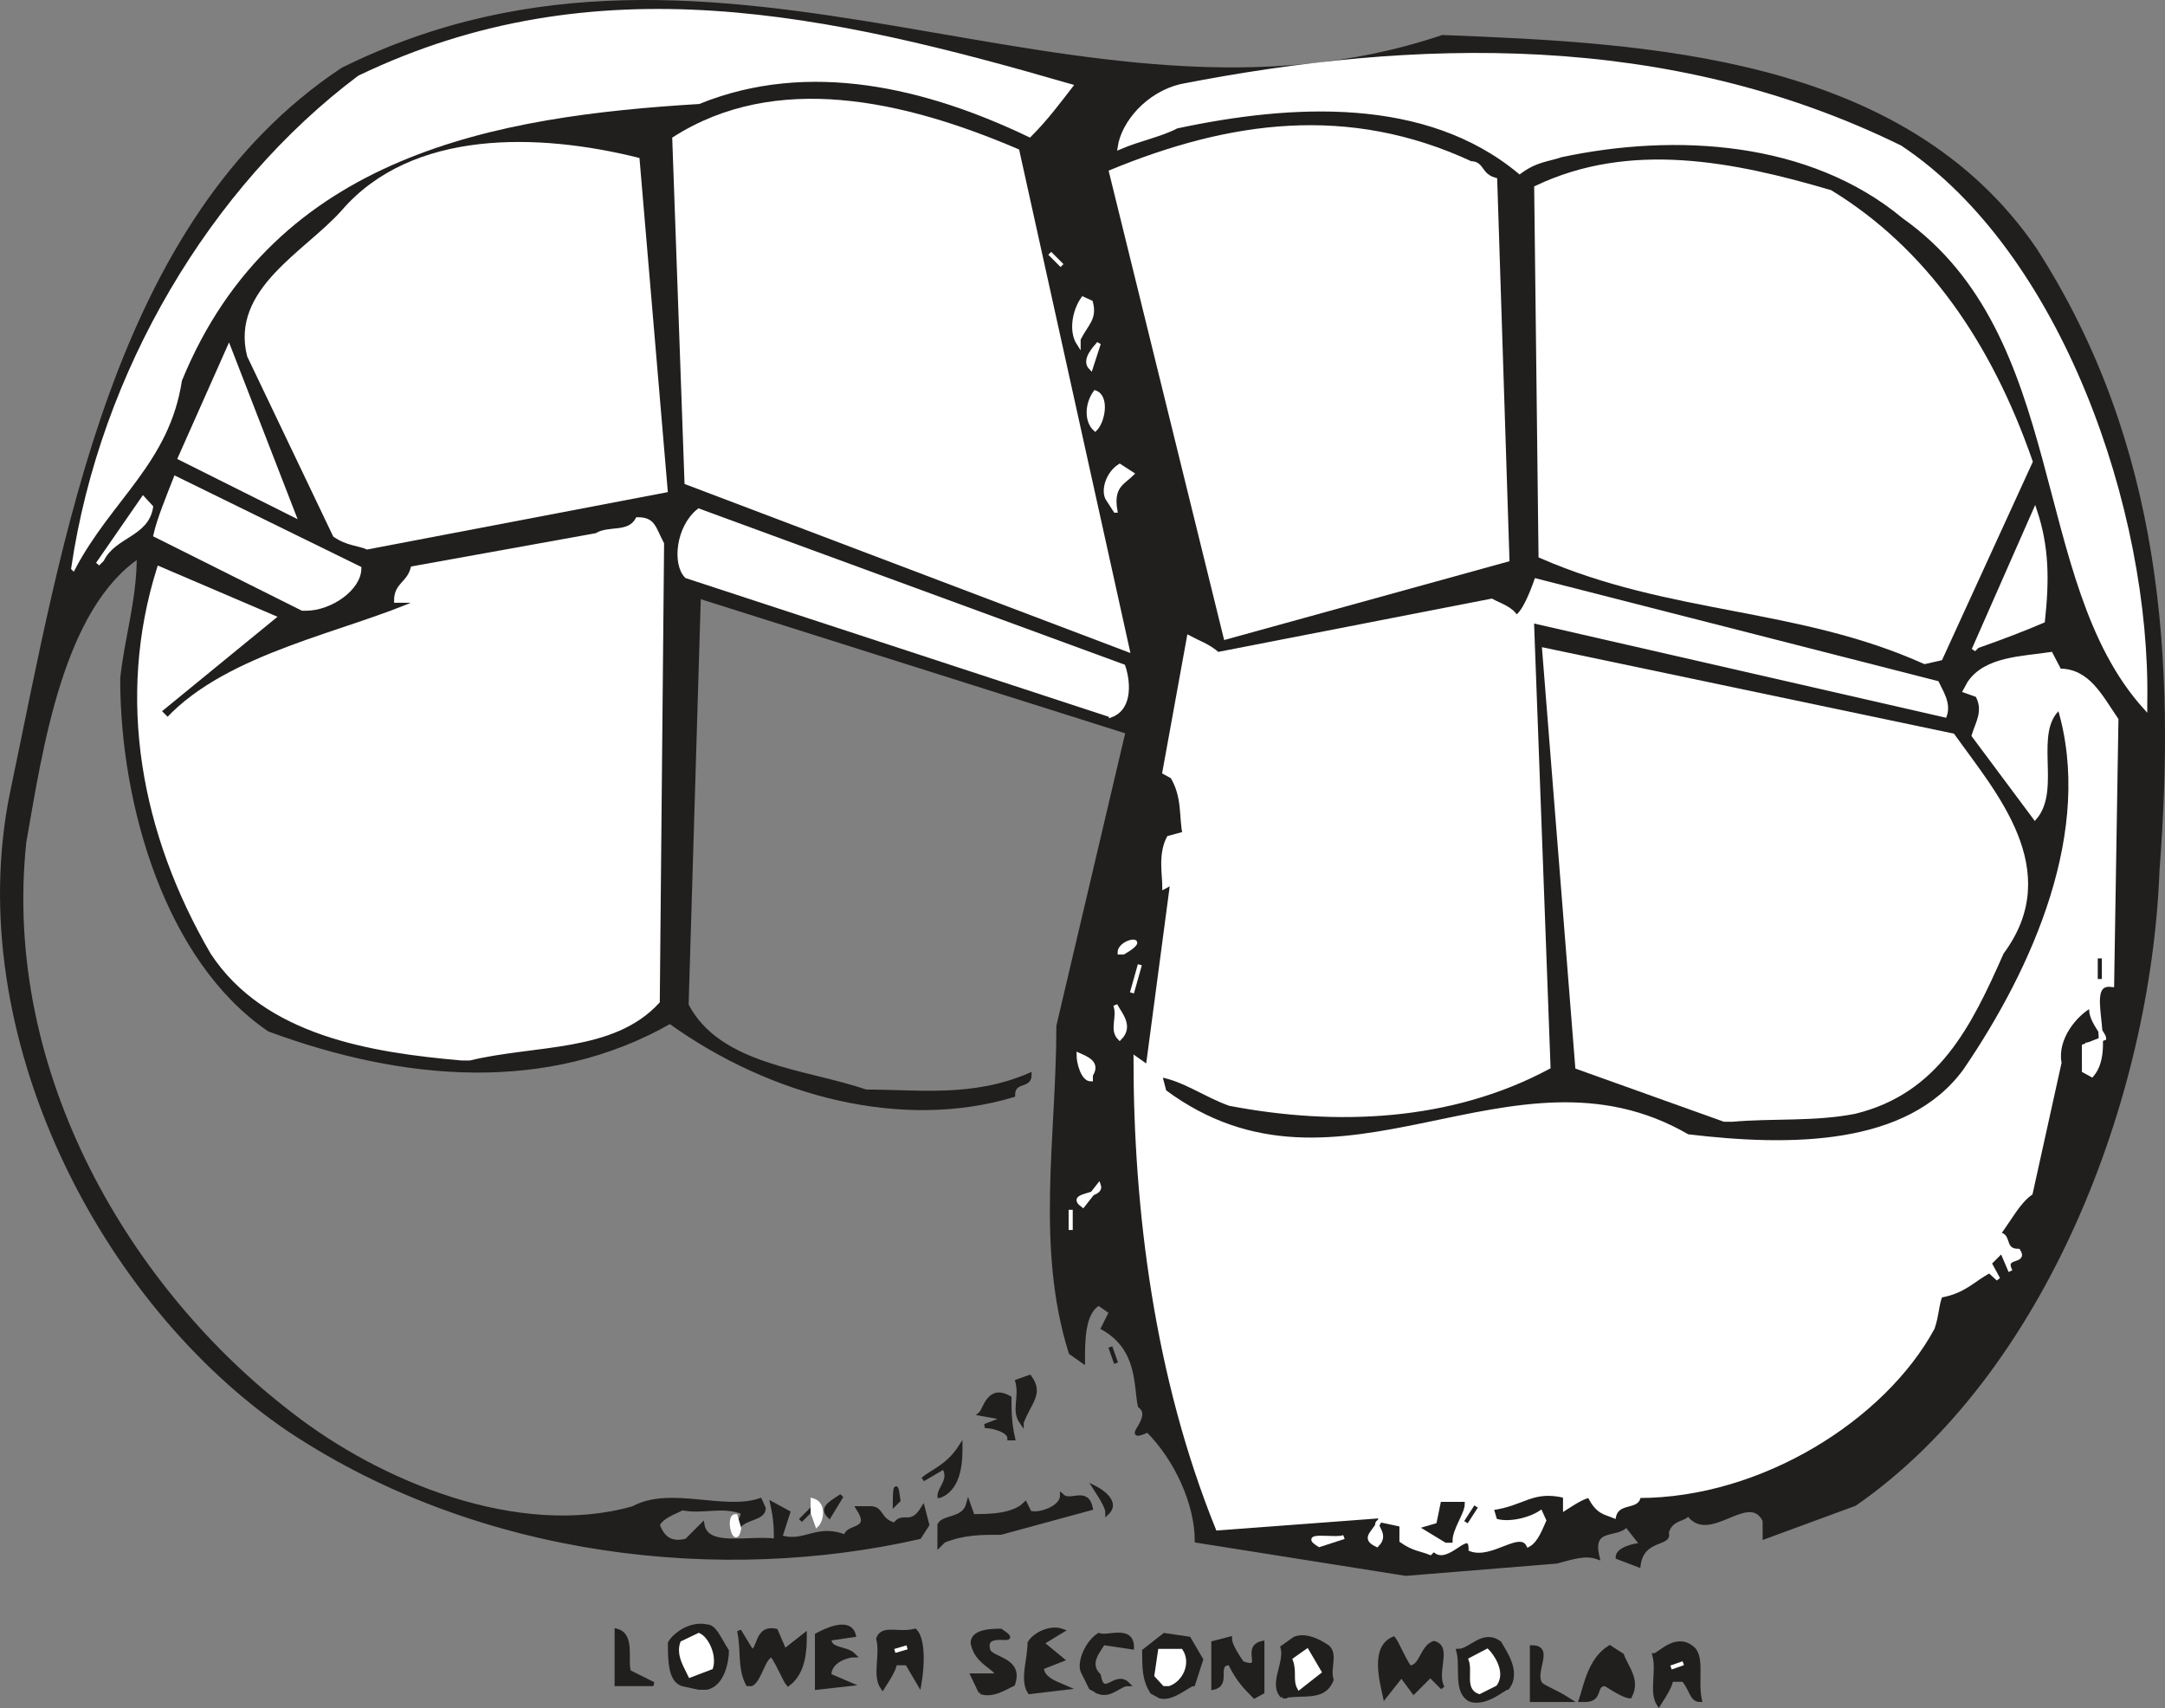 <svg width="400.543" height="315.959" viewBox="0 0 300.407 236.969" xmlns="http://www.w3.org/2000/svg"><rect x="0" y="0" width="300.407" height="236.969" fill="#808080" stroke="none"/><path style="fill:#211e1e;fill-opacity:1;fill-rule:evenodd;stroke:none" d="M238.7 793.8c-1.098-1.698 0-4.5-.598-6.8.597 0 2.898-2.8 5.097-1.102 1.7 1.102.602 4.5 1.2 7.301-1.2 0-1.2-1.699-2.297-2.8h-1.704c0 .601-.597 1.703-1.699 3.402" transform="translate(-8.537 -557.356)"/><path style="fill:none;stroke:#211e1e;stroke-width:5.7;stroke-linecap:square;stroke-linejoin:miter;stroke-miterlimit:4;stroke-opacity:1" d="M2386.992 481.992c-10.976 16.992 0 45-5.976 68.008 5.976 0 28.984 28.008 50.976 11.016 16.992-11.016 6.016-45 11.992-73.008-11.992 0-11.992 16.992-22.968 28.008h-17.032c0-6.016-5.976-17.032-16.992-34.024zm0 0" transform="matrix(.1 0 0 -.1 -8.537 284.644)"/><path style="fill:#211e1e;fill-opacity:1;fill-rule:evenodd;stroke:none" d="M212.602 793.2c-2.204-1.098-1.102-4.5-1.704-6.802 1.704 0 3.403-2.796 5.704-1.097.597 1.097 2.796 4 1.097 6.199-.5 0-2.8 2.3-5.097 1.7" transform="translate(-8.537 -557.356)"/><path style="fill:none;stroke:#211e1e;stroke-width:5.7;stroke-linecap:square;stroke-linejoin:miter;stroke-miterlimit:4;stroke-opacity:1" d="M2126.016 488.008c-22.032 10.976-11.016 45-17.032 68.008 17.032 0 34.024 27.968 57.032 10.976 5.976-10.976 27.968-40 10.976-61.992-5 0-28.008-23.008-50.976-16.992zm0 0" transform="matrix(.1 0 0 -.1 -8.537 284.644)"/><path style="fill:#211e1e;fill-opacity:1;fill-rule:evenodd;stroke:none" d="M221.102 793.2v-7.302c2.898 0 0 3.403 1.199 5.102.5.5 2.199 1.102 3.898 2.2" transform="translate(-8.537 -557.356)"/><path style="fill:none;stroke:#211e1e;stroke-width:5.7;stroke-linecap:square;stroke-linejoin:miter;stroke-miterlimit:4;stroke-opacity:1" d="M2211.016 488.008v73.008c28.984 0 0-34.024 11.992-51.016 5-5 21.992-11.016 38.984-21.992zm0 0" transform="matrix(.1 0 0 -.1 -8.537 284.644)"/><path style="fill:#211e1e;fill-opacity:1;fill-rule:evenodd;stroke:none" d="M227.898 793.2c.602-1.7 1.204-5.598 4-7.302l1.704 1.102c.597 1.7 2.296 3.398 1.097 5.7-.5 0-1.699-.598-3.398-1.7-1.7 0-.5 2.2-2.801 2.2" transform="translate(-8.537 -557.356)"/><path style="fill:none;stroke:#211e1e;stroke-width:5.7;stroke-linecap:square;stroke-linejoin:miter;stroke-miterlimit:4;stroke-opacity:1" d="M2278.984 488.008c6.016 16.992 12.032 55.976 40 73.008L2336.016 550c5.976-16.992 22.968-33.984 10.976-56.992-5 0-16.992 5.976-33.984 16.992-16.992 0-5-21.992-28.008-21.992zm0 0" transform="matrix(.1 0 0 -.1 -8.537 284.644)"/><path style="fill:#211e1e;fill-opacity:1;fill-rule:evenodd;stroke:none" d="m169.5 792.7-1.102-.598c-1.097-1.704-1.097-3.403-1.097-5.704l2.8-2.199 3.399.5 1.7 2.903-1.098 3.398c-.602 0-2.903 2.2-4.602 1.7" transform="translate(-8.537 -557.356)"/><path style="fill:none;stroke:#211e1e;stroke-width:5.7;stroke-linecap:square;stroke-linejoin:miter;stroke-miterlimit:4;stroke-opacity:1" d="m1695 493.008-11.016 5.976c-10.976 17.032-10.976 34.024-10.976 57.032l28.008 21.992 33.984-5 16.992-29.024L1741.016 510c-6.016 0-29.024-21.992-46.016-16.992Zm0 0" transform="matrix(.1 0 0 -.1 -8.537 284.644)"/><path style="fill:#211e1e;fill-opacity:1;fill-rule:evenodd;stroke:none" d="M182.602 792.7c-1.204-1.2-2.301-2.302-3.403-4.598-2.3 0 0 2.898-2.3 3.398v-6.2l2.3-.6c0 .6.5 1.698 1.7 3.402 3.402 1.199 0-2.204 2.8-2.801v6.8" transform="translate(-8.537 -557.356)"/><path style="fill:none;stroke:#211e1e;stroke-width:5.7;stroke-linecap:square;stroke-linejoin:miter;stroke-miterlimit:4;stroke-opacity:1" d="M1826.016 493.008c-12.032 11.992-23.008 23.008-34.024 45.976-23.008 0 0-28.984-23.008-33.984v61.992l23.008 6.016c0-6.016 5-16.992 16.992-34.024 34.024-11.992 0 22.032 28.008 28.008v-68.008zm0 0" transform="matrix(.1 0 0 -.1 -8.537 284.644)"/><path style="fill:#211e1e;fill-opacity:1;fill-rule:evenodd;stroke:none" d="M186.5 792.7c-1.7-1.7.602-4.598 0-6.802l1.7-1.199c1.198-.5 2.902 0 4.6 1.2 1.098 1.101 0 2.8.5 4.5-1.1 2.8-3.902 1.703-6.8 2.3" transform="translate(-8.537 -557.356)"/><path style="fill:none;stroke:#211e1e;stroke-width:5.7;stroke-linecap:square;stroke-linejoin:miter;stroke-miterlimit:4;stroke-opacity:1" d="M1865 493.008c-16.992 16.992 6.016 45.976 0 68.008l16.992 11.992c11.992 5 29.024 0 46.016-11.992 10.976-11.016 0-28.008 5-45-11.016-28.008-39.024-17.032-68.008-23.008zm0 0" transform="matrix(.1 0 0 -.1 -8.537 284.644)"/><path style="fill:#211e1e;fill-opacity:1;fill-rule:evenodd;stroke:none" d="M200.7 792.7c-.5-2.302-1.7-6.802 1.198-8 .5.6 1.102 2.3 2.204 4 1.699 0 1.699-2.802 3.398-3.4 2.3.598 0 4 1.2 6.2l-1.7-1.7-2.3 2.302-1.7-2.301" transform="translate(-8.537 -557.356)"/><path style="fill:none;stroke:#211e1e;stroke-width:5.7;stroke-linecap:square;stroke-linejoin:miter;stroke-miterlimit:4;stroke-opacity:1" d="M2006.992 493.008c-5 23.008-16.992 68.008 11.992 80 5-6.016 11.016-23.008 22.032-40 16.992 0 16.992 28.008 33.984 33.984 23.008-5.976 0-40 11.992-61.992L2070 521.992l-23.008-23.008L2030 521.992Zm0 0" transform="matrix(.1 0 0 -.1 -8.537 284.644)"/><path style="fill:#211e1e;fill-opacity:1;fill-rule:evenodd;stroke:none" d="M144.602 792.102 143.5 789.8h3.398c0-1.102-2.898-1.7-3.398-4.5 0-1.7 2.8-1.7 3.898-1.7 3.403 2.297-2.796-.601-1.699 2.797.602 1.204 4.602 1.204 3.403 4.602-1.102.5-2.801 1.7-4.5 1.102" transform="translate(-8.537 -557.356)"/><path style="fill:none;stroke:#211e1e;stroke-width:5.7;stroke-linecap:square;stroke-linejoin:miter;stroke-miterlimit:4;stroke-opacity:1" d="M1446.016 498.984 1435 521.992h33.984c0 11.016-28.984 16.992-33.984 45 0 16.992 28.008 16.992 38.984 16.992 34.024-22.968-27.968 6.016-16.992-27.968 6.016-12.032 46.016-12.032 34.024-46.016-11.016-5-28.008-16.992-45-11.016zm0 0" transform="matrix(.1 0 0 -.1 -8.537 284.644)"/><path style="fill:#211e1e;fill-opacity:1;fill-rule:evenodd;stroke:none" d="M151.398 792.102c-1.097-1.704 0-4.5 0-6.801.602-1.102 2.801-2.301 4.5-1.7l-2.796 1.7 2.796 2.3-2.796 1.098c0 1.7 2.296 2.301 3.398 2.801" transform="translate(-8.537 -557.356)"/><path style="fill:none;stroke:#211e1e;stroke-width:5.7;stroke-linecap:square;stroke-linejoin:miter;stroke-miterlimit:4;stroke-opacity:1" d="M1513.984 498.984c-10.976 17.032 0 45 0 68.008 6.016 11.016 28.008 23.008 45 16.992l-27.968-16.992 27.968-23.008-27.968-10.976c0-16.992 22.968-23.008 33.984-28.008Zm0 0" transform="matrix(.1 0 0 -.1 -8.537 284.644)"/><path style="fill:#211e1e;fill-opacity:1;fill-rule:evenodd;stroke:none" d="m161 792.102-1.102-.602-1.097-2.2c-.602-1.198.5-4 2.199-5.1 1.2.5 4.602-1.2 4.602 1.698l-4-.597c-.602 1.097-2.301 2.8-.602 4.5.602 3.398 2.3-.5 4 1.199-1.102 0-2.3 1.7-4 1.102" transform="translate(-8.537 -557.356)"/><path style="fill:none;stroke:#211e1e;stroke-width:5.7;stroke-linecap:square;stroke-linejoin:miter;stroke-miterlimit:4;stroke-opacity:1" d="M1610 498.984 1598.984 505l-10.976 21.992c-6.016 11.992 5 40 21.992 51.016 11.992-5 46.016 11.992 46.016-16.992l-40 5.976c-6.016-10.976-23.008-28.008-6.016-45 6.016-33.984 23.008 5 40-11.992-11.016 0-23.008-16.992-40-11.016zm0 0" transform="matrix(.1 0 0 -.1 -8.537 284.644)"/><path style="fill:#fff;fill-opacity:1;fill-rule:evenodd;stroke:none" d="M213.8 792.102c-1.698-.602-.6-2.801-1.198-4.5l2.296-1.204C215.5 787 217.2 789.301 216 791" transform="translate(-8.537 -557.356)"/><path style="fill:none;stroke:#fff;stroke-width:5.7;stroke-linecap:square;stroke-linejoin:miter;stroke-miterlimit:4;stroke-opacity:1" d="M2138.008 498.984c-16.992 6.016-6.016 28.008-11.992 45l22.968 12.032C2155 550 2171.992 526.992 2160 510Zm0 0" transform="matrix(.1 0 0 -.1 -8.537 284.644)"/><path style="fill:#211e1e;fill-opacity:1;fill-rule:evenodd;stroke:none" d="m105.5 791.5-2.3-.5c-1.7-.602-1.7-3.398-1.7-5.7.602-1.1 2.8-2.8 5.102-2.3 1.097 0 1.699 1.7 2.796 3.398 0 1.204-.5 4.602-2.796 5.102" transform="translate(-8.537 -557.356)"/><path style="fill:none;stroke:#211e1e;stroke-width:5.7;stroke-linecap:square;stroke-linejoin:miter;stroke-miterlimit:4;stroke-opacity:1" d="m1055 505-23.008 5C1015 516.016 1015 543.984 1015 566.992c6.016 11.016 28.008 28.008 51.016 23.008 10.976 0 16.992-16.992 27.968-33.984 0-12.032-5-46.016-27.968-51.016zm0 0" transform="matrix(.1 0 0 -.1 -8.537 284.644)"/><path style="fill:#211e1e;fill-opacity:1;fill-rule:evenodd;stroke:none" d="M121.898 791.5v-7.3c1.102-.598 4.5-2.302 5.102 0l-3.398.5c0 1.698 2.296 1.198 3.398 2.3-.602 0-3.398.602-3.398 2.8l2.796 1.2" transform="translate(-8.537 -557.356)"/><path style="fill:none;stroke:#211e1e;stroke-width:5.7;stroke-linecap:square;stroke-linejoin:miter;stroke-miterlimit:4;stroke-opacity:1" d="M1218.984 505v73.008c11.016 5.976 45 23.008 51.016 0l-33.984-5c0-16.992 22.968-11.992 33.984-23.008-6.016 0-33.984-6.016-33.984-28.008L1263.984 510Zm0 0" transform="matrix(.1 0 0 -.1 -8.537 284.644)"/><path style="fill:#211e1e;fill-opacity:1;fill-rule:evenodd;stroke:none" d="M131 791.5c-1.2-1.7 0-4.5-.602-6.8.602-1.7 2.801-.5 5.102-1.098 1.102 1.097 1.102 4.5.602 7.398l-1.704-2.898H132.7c0 .597-.597 1.699-1.699 3.398" transform="translate(-8.537 -557.356)"/><path style="fill:none;stroke:#211e1e;stroke-width:5.7;stroke-linecap:square;stroke-linejoin:miter;stroke-miterlimit:4;stroke-opacity:1" d="M1310 505c-11.992 16.992 0 45-6.016 68.008 6.016 16.992 28.008 5 51.016 10.976 11.016-10.976 11.016-45 6.016-73.984l-17.032 28.984h-16.992c0-5.976-5.976-16.992-16.992-33.984zm0 0" transform="matrix(.1 0 0 -.1 -8.537 284.644)"/><path style="fill:#fff;fill-opacity:1;fill-rule:evenodd;stroke:none" d="M188.8 791.5c-.6-1.102 0-2.2-.6-3.898l1.698-1.204 1.704 2.903" transform="translate(-8.537 -557.356)"/><path style="fill:none;stroke:#fff;stroke-width:5.7;stroke-linecap:square;stroke-linejoin:miter;stroke-miterlimit:4;stroke-opacity:1" d="M1888.008 505c-6.016 11.016 0 21.992-6.016 38.984l16.992 12.032 17.032-29.024zm0 0" transform="matrix(.1 0 0 -.1 -8.537 284.644)"/><path style="fill:#211e1e;fill-opacity:1;fill-rule:evenodd;stroke:none" d="M94.102 791v-7.398c2.296.597 1.199 4 1.699 5.699L99.199 791" transform="translate(-8.537 -557.356)"/><path style="fill:none;stroke:#211e1e;stroke-width:5.7;stroke-linecap:square;stroke-linejoin:miter;stroke-miterlimit:4;stroke-opacity:1" d="M941.016 510v73.984c22.968-5.976 11.992-40 16.992-56.992L991.992 510Zm0 0" transform="matrix(.1 0 0 -.1 -8.537 284.644)"/><path style="fill:#211e1e;fill-opacity:1;fill-rule:evenodd;stroke:none" d="M112.3 791c-1.198-2.3-.6-4.602-1.198-7.398l1.699 2.796c1.199 0 .597-3.398 3.398-2.796l1.2 2.796 2.8-2.199c0 1.7 0 5.102-2.3 6.801-.5-.602-1.098-2.3-2.2-4-1.199 0-1.699 3.398-2.898 4" transform="translate(-8.537 -557.356)"/><path style="fill:none;stroke:#211e1e;stroke-width:5.7;stroke-linecap:square;stroke-linejoin:miter;stroke-miterlimit:4;stroke-opacity:1" d="M1123.008 510c-11.992 23.008-6.016 46.016-11.992 73.984l16.992-27.968c11.992 0 5.976 33.984 33.984 27.968l11.992-27.968 28.008 21.992c0-16.992 0-51.016-23.008-68.008-5 6.016-10.976 23.008-21.992 40-11.992 0-16.992-33.984-28.984-40Zm0 0" transform="matrix(.1 0 0 -.1 -8.537 284.644)"/><path style="fill:#fff;fill-opacity:1;fill-rule:evenodd;stroke:none" d="M170.102 791 169 789.8l.5-3.402h2.898c1.102 1.704 0 4-1.699 4.602" transform="translate(-8.537 -557.356)"/><path style="fill:none;stroke:#fff;stroke-width:5.7;stroke-linecap:square;stroke-linejoin:miter;stroke-miterlimit:4;stroke-opacity:1" d="M1701.016 510 1690 521.992l5 34.024h28.984c11.016-17.032 0-40-16.992-46.016zm0 0" transform="matrix(.1 0 0 -.1 -8.537 284.644)"/><path style="fill:#fff;fill-opacity:1;fill-rule:evenodd;stroke:none" d="M104.3 789.8c-.5-1.1-1.698-2.8-1.1-4.5l2.3-1.1c1.102.5 2.2 2.8 1.7 4.5" transform="translate(-8.537 -557.356)"/><path style="fill:none;stroke:#fff;stroke-width:5.7;stroke-linecap:square;stroke-linejoin:miter;stroke-miterlimit:4;stroke-opacity:1" d="M1043.008 521.992c-5 11.016-16.992 28.008-11.016 45L1055 578.008c11.016-5 21.992-28.008 16.992-45zm0 0" transform="matrix(.1 0 0 -.1 -8.537 284.644)"/><path style="fill:#fff;fill-opacity:1;fill-rule:evenodd;stroke:none" d="m240.398 788.7 1.704-.598" transform="translate(-8.537 -557.356)"/><path style="fill:none;stroke:#fff;stroke-width:5.7;stroke-linecap:square;stroke-linejoin:miter;stroke-miterlimit:4;stroke-opacity:1" d="m2403.984 533.008 17.032 5.976zm0 0" transform="matrix(.1 0 0 -.1 -8.537 284.644)"/><path style="fill:#fff;fill-opacity:1;fill-rule:evenodd;stroke:none" d="m132.7 786.398 1.698-.5" transform="translate(-8.537 -557.356)"/><path style="fill:none;stroke:#fff;stroke-width:5.7;stroke-linecap:square;stroke-linejoin:miter;stroke-miterlimit:4;stroke-opacity:1" d="m1326.992 556.016 16.992 5zm0 0" transform="matrix(.1 0 0 -.1 -8.537 284.644)"/><path style="fill:#211e1e;fill-opacity:1;fill-rule:evenodd;stroke:none" d="m203.602 775.7-29-4.598c0-5.102-2.801-11.301-6.801-15.301-3.903 1.699 1.199-1.7-1.102-3.403-.597-2.796 0-7.898-5.097-10.796l1.097-2.204L161 738.2c-2.2 1.2-2.2 5.102-2.2 8l-1.697-1.2c-4.602-14.7-1.704-30-1.704-45.3L165 658.897l-59.5-18.796-1.7 56.699c4.5 8.597 16.4 9.097 24.9 12 7.402 0 14.8 1.097 22.698-2.301 0 1.7-2.296.602-2.296 2.8-15.301 4.598-33.403 0-47.602-10.198-17 9.699-36.898 8-55.602 1.097C31.801 690.602 25.5 669.102 25.5 651.5c.602-5.7 2.3-10.8 2.3-17-10.8 7.3-13.6 26.602-15.902 39.7-3.398 32.3 14.704 62.3 36.903 79.3 12.398 9.7 31.699 17.602 47.597 13.102 5.102-2.801 12.5.597 17.602-1.102l.5 1.102c0 1.699-3.398 1.097-3.898 3.398l1.097-2.8c-2.8-1.2-5.699 0-8.5-.598-1.097.597-2.8 1.097-3.398 2.296.597 1.704 1.699 2.801 4 2.204l2.199-2.204c.602 3.403 6.3 1.704 10.2 2.204 0-1.704 0-2.801-.5-5.102l2.198 1.2-1.097 3.402c3.398 1.097 5.097-1.704 9.097 0 0-1.704 3.903-.602 1.704-4h1.699c1.699 0 1.097 1.699 3.398 2.296 1.102-1.699 2.2.5 3.903-2.296l.597 2.296-1.097 1.704C108.898 776.8 75.398 773.398 48.8 755.8c-26.102-17.602-45.403-55-38.602-88.403C17.602 632.2 24.4 588 56.102 567c52.796-26.102 102.097 12.5 152.597-4.5 28.301 1.102 64 2.8 82.2 29.5 17.5 27.2 19.203 57.2 17 86.102-1.2 31.796-15.899 69.796-42 87.898l-12.5 4.602V768.3c-2.2-4.5-7.899 3.398-10.7-1.102 0 1.102-2.3.5-2.898 2.801.597 1.7-3.403.602-3.903 4.5L233 773.398c0-1.097 2.3-1.699 3.398-1.699l-2.199-2.8c-1.199 1.703-5.097 0-4 4.5-1.699-.598-3.398 0-5.699.601" transform="translate(-8.537 -557.356)"/><path style="fill:none;stroke:#211e1e;stroke-width:5.7;stroke-linecap:square;stroke-linejoin:miter;stroke-miterlimit:4;stroke-opacity:1" d="m2036.016 663.008-290 45.976c0 51.016-28.008 113.008-68.008 153.008-39.024-16.992 11.992 16.992-11.016 34.024-5.976 27.968 0 78.984-50.976 107.968l10.976 22.032-16.992 11.992c-21.992-11.992-21.992-51.016-21.992-80L1571.016 970c-46.016 146.992-17.032 300-17.032 453.008L1650 1831.016l-595 187.968-16.992-566.992c45-85.976 163.984-90.976 248.984-120 74.024 0 148.008-10.976 226.992 23.008 0-16.992-22.968-6.016-22.968-28.008-153.008-45.976-334.024 0-476.016 101.992-170-96.992-368.984-80-556.016-10.976C318.008 1513.984 255 1728.984 255 1905c6.016 56.992 23.008 108.008 23.008 170-108.008-73.008-136.016-266.016-159.024-396.992C85 1355 266.016 1055 488.008 885 611.992 788.008 805 708.984 963.984 753.984c51.016 28.008 125-5.976 176.016 11.016l5-11.016c0-16.992-33.984-10.976-38.984-33.984l10.976 28.008c-28.008 11.992-56.992 0-85 5.976-10.976-5.976-28.008-10.976-33.984-22.968 5.976-17.032 16.992-28.008 40-22.032L1060 731.016c6.016-34.024 63.008-17.032 101.992-22.032 0 17.032 0 28.008-5 51.016l21.992-11.992-10.976-34.024c33.984-10.976 50.976 17.032 90.976 0 0 17.032 39.024 6.016 17.032 40h16.992c16.992 0 10.976-16.992 33.984-22.968 11.016 16.992 21.992-5 39.024 22.968l5.976-22.968-10.976-17.032c-272.032-61.992-607.032-27.968-873.008 148.008-261.016 176.016-454.024 550-386.016 884.024C176.016 2098.008 243.984 2540 561.016 2750c527.968 261.016 1020.976-125 1525.976 45 283.008-11.016 640-28.008 821.992-295 175-271.992 192.032-571.992 170-861.016-11.992-317.968-158.984-697.968-420-878.984l-125-46.016v23.008c-21.992 45-78.984-33.984-106.992 11.016 0-11.016-23.008-5-28.984-28.008 5.976-16.992-34.024-6.016-39.024-45L2330 686.016c0 10.976 23.008 16.992 33.984 16.992l-21.992 28.008c-11.992-17.032-50.976 0-40-45-16.992 5.976-33.984 0-56.992-6.016zm0 0" transform="matrix(.1 0 0 -.1 -8.537 284.644)"/><path style="fill:#fff;fill-opacity:1;fill-rule:evenodd;stroke:none" d="M207 772.8c-1.2-.5-2.3-.5-4-1.698v-2.204l-2.8-.597c-1.7.597 1.1 1.699-.598 3.398-2.301-1.097 0-1.699.597-4l-22.699 1.7c-8.5-21-11.398-44.2-11.398-65.2l1.699 1.2 3.398-25.598-1.097.597c0-1.699-.602-4.5.597-6.796l2.2-.602c-.5-2.2 0-5.102-1.7-7.898l-1.097-.602 3.398-18.7c1.102.598 2.8 1.2 4 2.302l38-7.403c1.102.602 2.8 1.102 3.398 2.301 1.102-.602 2.204-3.398 2.801-5.102l55.602 14.204c.5 1.097 1.699 2.796 1.097 4.5L221.102 643.5l2.296 61.898c-13.597 7.301-29.5 7.903-44.199 5.102-3.398-1.2-6.3-3.398-9.699-4l.602 2.3c24.398 18.098 48.199-8 72.597 6.2 14.2 1.7 30.602 1.7 38.5-9.102 9.7-14.199 18.2-33.398 13.102-50.398-4 3.398 0 11.3-3.403 15.3l-8.5-11.402c.5-1.699 1.704-3.398.5-5.597l-1.699-.602.602-1.097c2.3-3.403 7.398-3.403 11.3-4l1.2 2.296c3.898 0 5.597 3.403 7.898 6.801L301.602 694c-4.5-.602.597 8.5-2.801 12.5l-1.102-.602V702.5l2.801-1.102c0-.597-2.3-2.898-1.7-4.597-2.3 1.199-5.1 4.597-4.5 8l-4 18.097c-1.698 1.204-2.8 3.403-4.5 5.704 1.7 0 .5 2.296 2.802 2.296 1.097 1.704-2.301.5-1.102 2.801l-1.2-2.8-1.698 1.703 1.199 2.199-1.2-1.102c-2.203 1.102-3.402 2.801-6.8 3.403-.5 1.097-.5 2.796-1.102 4.5-6.8 12.5-23.8 23.296-40.8 23.296 0 1.704-2.899.602-3.399 2.801-1.2-.5-2.3-.5-3.398-2.8-.602 0-1.704.601-3.403 1.703v-1.704c-4.597-1.097-5.699 1.102-10.199 1.704l.5 1.699c1.7.597 4.602 0 6.3-1.102l.5 1.102c-.5 1.097-1.1 2.8-2.198 3.398-1.204-2.3-5.102 1.7-8 .602 0-3.403-3.403 2.199-5.102 0" transform="translate(-8.537 -557.356)"/><path style="fill:none;stroke:#fff;stroke-width:5.7;stroke-linecap:square;stroke-linejoin:miter;stroke-miterlimit:4;stroke-opacity:1" d="M2070 691.992c-11.992 5-23.008 5-40 16.992v22.032l-28.008 5.976c-16.992-5.976 11.016-16.992-5.976-33.984-23.008 10.976 0 16.992 5.976 40L1775 726.016c-85 210-113.984 441.992-113.984 651.992l16.992-11.992 33.984 255.976-10.976-5.976c0 16.992-6.016 45 5.976 67.968l21.992 6.016c-5 21.992 0 51.016-16.992 78.984l-10.976 6.016L1735 1961.992c11.016-5.976 28.008-11.992 40-23.008l380 74.024c11.016-6.016 28.008-11.016 33.984-23.008 11.016 6.016 22.032 33.984 28.008 51.016l556.016-142.032c5-10.976 16.992-27.968 10.976-45L2211.016 1985l22.968-618.984c-135.976-73.008-295-79.024-441.992-51.016-33.984 11.992-63.008 33.984-96.992 40l6.016-23.008c243.984-180.976 481.992 80 725.976-61.992 141.992-16.992 306.016-16.992 385 91.016C2908.984 1503.008 2993.984 1695 2943.008 1865c-40-33.984 0-113.008-34.024-153.008l-85 114.024c5 16.992 17.032 33.984 5 55.976l-16.992 6.016 6.016 10.976c23.008 34.024 73.984 34.024 113.008 40l11.992-22.968c38.984 0 55.976-34.024 78.984-68.008L3016.016 1480c-45 6.016 5.976-85-28.008-125l-11.016 6.016V1395l28.008 11.016c0 5.976-23.008 28.984-16.992 45.976-23.008-11.992-51.016-45.976-45-80l-40-180.976c-16.992-12.032-28.008-34.024-45-57.032 16.992 0 5-22.968 28.008-22.968 10.976-17.032-23.008-5-11.016-28.008l-11.992 28.008-16.992-17.032 11.992-21.992-11.992 11.016c-22.032-11.016-34.024-28.008-68.008-34.024-5-10.976-5-27.968-11.016-45-68.008-125-238.008-232.968-408.008-232.968 0-17.032-28.984-6.016-33.984-28.008-11.992 5-23.008 5-33.984 28.008-6.016 0-17.032-6.016-34.024-17.032v17.032C2211.016 781.992 2200 760 2155 753.984l5-16.992c16.992-5.976 46.016 0 63.008 11.016l5-11.016c-5-10.976-11.016-28.008-21.992-33.984-12.032 23.008-51.016-16.992-80-6.016 0 34.024-34.024-21.992-51.016 0zm0 0" transform="matrix(.1 0 0 -.1 -8.537 284.644)"/><path style="fill:#211e1e;fill-opacity:1;fill-rule:evenodd;stroke:none" d="M138.898 771.7v-2.802c.602-1.199 3.403-.597 4-2.898l.602 1.7c2.2 0 5.602 0 7.3-1.7l.598 1.2c1.102.5 4.5-.598 4.5-2.302 1.204 1.102 3.403-1.097 4 1.704l-12.5 3.398c-2.796 0-5.097 0-7.898 1.102" transform="translate(-8.537 -557.356)"/><path style="fill:none;stroke:#211e1e;stroke-width:5.7;stroke-linecap:square;stroke-linejoin:miter;stroke-miterlimit:4;stroke-opacity:1" d="M1388.984 703.008v28.008c6.016 11.992 34.024 5.976 40 28.984l6.016-16.992c21.992 0 56.016 0 73.008 16.992l5.976-11.992c11.016-5 45 5.976 45 23.008 12.032-11.016 34.024 10.976 40-17.032l-125-33.984c-27.968 0-50.976 0-78.984-11.016zm0 0" transform="matrix(.1 0 0 -.1 -8.537 284.644)"/><path style="fill:#fff;fill-opacity:1;fill-rule:evenodd;stroke:none" d="M191.602 771.7c-2.801-1.7 2.296-.598 3.398-1.098" transform="translate(-8.537 -557.356)"/><path style="fill:none;stroke:#fff;stroke-width:5.7;stroke-linecap:square;stroke-linejoin:miter;stroke-miterlimit:4;stroke-opacity:1" d="M1916.016 703.008c-28.008 16.992 22.968 5.976 33.984 10.976Zm0 0" transform="matrix(.1 0 0 -.1 -8.537 284.644)"/><path style="fill:#211e1e;fill-opacity:1;fill-rule:evenodd;stroke:none" d="m209.2 771.102-2.802-1.704 1.704-.5.597-2.898h2.801c0 1.2-1.7 3.398-1.7 5.102" transform="translate(-8.537 -557.356)"/><path style="fill:none;stroke:#211e1e;stroke-width:5.7;stroke-linecap:square;stroke-linejoin:miter;stroke-miterlimit:4;stroke-opacity:1" d="m2091.992 708.984-28.008 17.032 17.032 5 5.976 28.984H2115c0-11.992-16.992-33.984-16.992-51.016zm0 0" transform="matrix(.1 0 0 -.1 -8.537 284.644)"/><path style="fill:#fff;fill-opacity:1;fill-rule:evenodd;stroke:none" d="m111.102 769.398-.5-1.699c-1.204 0 0 4.602.5 1.7" transform="translate(-8.537 -557.356)"/><path style="fill:none;stroke:#fff;stroke-width:5.7;stroke-linecap:square;stroke-linejoin:miter;stroke-miterlimit:4;stroke-opacity:1" d="m1111.016 726.016-5 16.992c-12.032 0 0-46.016 5-16.992zm0 0" transform="matrix(.1 0 0 -.1 -8.537 284.644)"/><path style="fill:none;stroke:#211e1e;stroke-width:5.7;stroke-linecap:square;stroke-linejoin:miter;stroke-miterlimit:4;stroke-opacity:1" d="M1928.008 726.016zm0 0" transform="matrix(.1 0 0 -.1 -8.537 284.644)"/><path style="fill:none;stroke:#fff;stroke-width:5.7;stroke-linecap:square;stroke-linejoin:miter;stroke-miterlimit:4;stroke-opacity:1" d="M1026.016 731.016zm1542.968 0zM1060 736.992zm0 0" transform="matrix(.1 0 0 -.1 -8.537 284.644)"/><path style="fill:#211e1e;fill-opacity:1;fill-rule:evenodd;stroke:none" d="m119.602 768.3 1.699-1.698" transform="translate(-8.537 -557.356)"/><path style="fill:none;stroke:#211e1e;stroke-width:5.7;stroke-linecap:square;stroke-linejoin:miter;stroke-miterlimit:4;stroke-opacity:1" d="m1196.016 736.992 16.992 16.992zm0 0" transform="matrix(.1 0 0 -.1 -8.537 284.644)"/><path style="fill:none;stroke:#fff;stroke-width:5.7;stroke-linecap:square;stroke-linejoin:miter;stroke-miterlimit:4;stroke-opacity:1" d="M1258.984 736.992zm0 0" transform="matrix(.1 0 0 -.1 -8.537 284.644)"/><path style="fill:#211e1e;fill-opacity:1;fill-rule:evenodd;stroke:none" d="M123.602 767.7c-1.102-1.098 0-1.7 1.699-2.802" transform="translate(-8.537 -557.356)"/><path style="fill:none;stroke:#211e1e;stroke-width:5.7;stroke-linecap:square;stroke-linejoin:miter;stroke-miterlimit:4;stroke-opacity:1" d="M1236.016 743.008c-11.016 10.976 0 16.992 16.992 28.008zm946.992 0zm0 0" transform="matrix(.1 0 0 -.1 -8.537 284.644)"/><path style="fill:#fff;fill-opacity:1;fill-rule:evenodd;stroke:none" d="m121.3 767.2.598 1.698c.602-.597 1.102-2.898-.597-3.398" transform="translate(-8.537 -557.356)"/><path style="fill:none;stroke:#fff;stroke-width:5.7;stroke-linecap:square;stroke-linejoin:miter;stroke-miterlimit:4;stroke-opacity:1" d="m1213.008 748.008 5.976-16.992C1225 736.992 1230 760 1213.008 765Zm0 0" transform="matrix(.1 0 0 -.1 -8.537 284.644)"/><path style="fill:#211e1e;fill-opacity:1;fill-rule:evenodd;stroke:none" d="M162.2 767.2c0-.598-.598-1.7-1.7-3.4 0 0 3.398 1.7 1.7 3.4" transform="translate(-8.537 -557.356)"/><path style="fill:none;stroke:#211e1e;stroke-width:5.7;stroke-linecap:square;stroke-linejoin:miter;stroke-miterlimit:4;stroke-opacity:1" d="M1621.992 748.008c0 5.976-5.976 16.992-16.992 33.984 0 0 33.984-16.992 16.992-33.984zm-233.008 5.976zm1145 0zm0 0" transform="matrix(.1 0 0 -.1 -8.537 284.644)"/><path style="fill:#211e1e;fill-opacity:1;fill-rule:evenodd;stroke:none" d="M132.7 766s0-4.5.5-.5" transform="translate(-8.537 -557.356)"/><path style="fill:none;stroke:#211e1e;stroke-width:5.7;stroke-linecap:square;stroke-linejoin:miter;stroke-miterlimit:4;stroke-opacity:1" d="M1326.992 760s0 45 5 5zm329.024 0zm0 0" transform="matrix(.1 0 0 -.1 -8.537 284.644)"/><path style="fill:none;stroke:#fff;stroke-width:5.7;stroke-linecap:square;stroke-linejoin:miter;stroke-miterlimit:4;stroke-opacity:1" d="M1196.016 765zm0 0" transform="matrix(.1 0 0 -.1 -8.537 284.644)"/><path style="fill:none;stroke:#211e1e;stroke-width:5.7;stroke-linecap:square;stroke-linejoin:miter;stroke-miterlimit:4;stroke-opacity:1" d="M1293.008 771.016zm0 0" transform="matrix(.1 0 0 -.1 -8.537 284.644)"/><path style="fill:#211e1e;fill-opacity:1;fill-rule:evenodd;stroke:none" d="M138.898 764.898c0-1.097 1.704-2.296.602-4l-2.898 1.704c1.199-1.102 3.398-1.704 5.199-4.5 0 1.699 0 5.699-2.903 6.796" transform="translate(-8.537 -557.356)"/><path style="fill:none;stroke:#211e1e;stroke-width:5.7;stroke-linecap:square;stroke-linejoin:miter;stroke-miterlimit:4;stroke-opacity:1" d="M1388.984 771.016c0 10.976 17.032 22.968 6.016 40l-28.984-17.032c11.992 11.016 33.984 17.032 51.992 45 0-16.992 0-56.992-29.024-67.968zm74.024 0zm0 0" transform="matrix(.1 0 0 -.1 -8.537 284.644)"/><path style="fill:none;stroke:#fff;stroke-width:5.7;stroke-linecap:square;stroke-linejoin:miter;stroke-miterlimit:4;stroke-opacity:1" d="M1355 776.992zm193.008 0zm0 0" transform="matrix(.1 0 0 -.1 -8.537 284.644)"/><path style="fill:none;stroke:#211e1e;stroke-width:5.7;stroke-linecap:square;stroke-linejoin:miter;stroke-miterlimit:4;stroke-opacity:1" d="M1593.008 793.984zm0 0" transform="matrix(.1 0 0 -.1 -8.537 284.644)"/><path style="fill:none;stroke:#fff;stroke-width:5.7;stroke-linecap:square;stroke-linejoin:miter;stroke-miterlimit:4;stroke-opacity:1" d="M1576.016 798.984zm0 0" transform="matrix(.1 0 0 -.1 -8.537 284.644)"/><path style="fill:none;stroke:#211e1e;stroke-width:5.7;stroke-linecap:square;stroke-linejoin:miter;stroke-miterlimit:4;stroke-opacity:1" d="M2625 798.984zm-1128.008 12.032zm0 0" transform="matrix(.1 0 0 -.1 -8.537 284.644)"/><path style="fill:none;stroke:#fff;stroke-width:5.7;stroke-linecap:square;stroke-linejoin:miter;stroke-miterlimit:4;stroke-opacity:1" d="M1361.016 816.016zm231.992 5.976zm0 0" transform="matrix(.1 0 0 -.1 -8.537 284.644)"/><path style="fill:none;stroke:#211e1e;stroke-width:5.7;stroke-linecap:square;stroke-linejoin:miter;stroke-miterlimit:4;stroke-opacity:1" d="M1451.992 828.008zm0 0" transform="matrix(.1 0 0 -.1 -8.537 284.644)"/><path style="fill:none;stroke:#fff;stroke-width:5.7;stroke-linecap:square;stroke-linejoin:miter;stroke-miterlimit:4;stroke-opacity:1" d="M1610 828.008zm0 0" transform="matrix(.1 0 0 -.1 -8.537 284.644)"/><path style="fill:none;stroke:#211e1e;stroke-width:5.7;stroke-linecap:square;stroke-linejoin:miter;stroke-miterlimit:4;stroke-opacity:1" d="M1428.984 838.984zm96.016 0zm0 0" transform="matrix(.1 0 0 -.1 -8.537 284.644)"/><path style="fill:none;stroke:#fff;stroke-width:5.7;stroke-linecap:square;stroke-linejoin:miter;stroke-miterlimit:4;stroke-opacity:1" d="M1571.016 838.984zM1395 845zm0 0" transform="matrix(.1 0 0 -.1 -8.537 284.644)"/><path style="fill:#211e1e;fill-opacity:1;fill-rule:evenodd;stroke:none" d="M148.602 756.898c0-1.097-2.301-1.699-3.403-1.699l2.801-1.097-3.398-.602c.597-.5 1.097-3.898 4-2.2 0 1.7 0 3.4.5 5.598" transform="translate(-8.537 -557.356)"/><path style="fill:none;stroke:#211e1e;stroke-width:5.7;stroke-linecap:square;stroke-linejoin:miter;stroke-miterlimit:4;stroke-opacity:1" d="M1486.016 851.016c0 10.976-23.008 16.992-34.024 16.992L1480 878.984 1446.016 885c5.976 5 10.976 38.984 40 21.992 0-16.992 0-33.984 5-55.976zm-74.024 5zm0 0" transform="matrix(.1 0 0 -.1 -8.537 284.644)"/><path style="fill:#211e1e;fill-opacity:1;fill-rule:evenodd;stroke:none" d="M150.3 754.7c-1.198-1.7 0-3.4-.6-5.7l1.698-.602c1.704 2.301 0 3.403-1.097 6.301" transform="translate(-8.537 -557.356)"/><path style="fill:none;stroke:#211e1e;stroke-width:5.7;stroke-linecap:square;stroke-linejoin:miter;stroke-miterlimit:4;stroke-opacity:1" d="M1503.008 873.008c-11.992 16.992 0 33.984-6.016 56.992l16.992 6.016c17.032-23.008 0-34.024-10.976-63.008zm0 0" transform="matrix(.1 0 0 -.1 -8.537 284.644)"/><path style="fill:none;stroke:#fff;stroke-width:5.7;stroke-linecap:square;stroke-linejoin:miter;stroke-miterlimit:4;stroke-opacity:1" d="M1508.008 901.992zm0 0" transform="matrix(.1 0 0 -.1 -8.537 284.644)"/><path style="fill:none;stroke:#211e1e;stroke-width:5.7;stroke-linecap:square;stroke-linejoin:miter;stroke-miterlimit:4;stroke-opacity:1" d="M1633.008 1043.008zm0 0" transform="matrix(.1 0 0 -.1 -8.537 284.644)"/><path style="fill:none;stroke:#fff;stroke-width:5.7;stroke-linecap:square;stroke-linejoin:miter;stroke-miterlimit:4;stroke-opacity:1" d="M1571.016 1140v28.008zM2920 1145zm0 0" transform="matrix(.1 0 0 -.1 -8.537 284.644)"/><path style="fill:none;stroke:#211e1e;stroke-width:5.7;stroke-linecap:square;stroke-linejoin:miter;stroke-miterlimit:4;stroke-opacity:1" d="M2908.984 1168.008zm0 0" transform="matrix(.1 0 0 -.1 -8.537 284.644)"/><path style="fill:#fff;fill-opacity:1;fill-rule:evenodd;stroke:none" d="M158.8 724.602c-2.3-1.704 2.802-1.102 2.2-2.801" transform="translate(-8.537 -557.356)"/><path style="fill:none;stroke:#fff;stroke-width:5.7;stroke-linecap:square;stroke-linejoin:miter;stroke-miterlimit:4;stroke-opacity:1" d="M1588.008 1173.984C1565 1191.016 1616.016 1185 1610 1201.992Zm0 0" transform="matrix(.1 0 0 -.1 -8.537 284.644)"/><path style="fill:none;stroke:#211e1e;stroke-width:5.7;stroke-linecap:square;stroke-linejoin:miter;stroke-miterlimit:4;stroke-opacity:1" d="M1571.016 1178.984zm16.992 17.032zm0 0" transform="matrix(.1 0 0 -.1 -8.537 284.644)"/><path style="fill:#fff;fill-opacity:1;fill-rule:evenodd;stroke:none" d="m247.8 712.7-20.402-7.302-4.597-57.898 56.699 11.898c5.7 8 15.3 18.704 6.8 30.102-4.5 10.2-9 19.3-20.402 22.102-5.597 1.097-11.296.597-17 1.097" transform="translate(-8.537 -557.356)"/><path style="fill:none;stroke:#fff;stroke-width:5.7;stroke-linecap:square;stroke-linejoin:miter;stroke-miterlimit:4;stroke-opacity:1" d="m2478.008 1293.008-204.024 73.008L2228.008 1945 2795 1826.016c56.992-80 153.008-187.032 68.008-301.016-45-101.992-90-193.008-204.024-221.016-55.976-10.976-112.968-5.976-170-10.976zm0 0" transform="matrix(.1 0 0 -.1 -8.537 284.644)"/><path style="fill:none;stroke:#211e1e;stroke-width:5.7;stroke-linecap:square;stroke-linejoin:miter;stroke-miterlimit:4;stroke-opacity:1" d="M1588.008 1298.008zm0 0" transform="matrix(.1 0 0 -.1 -8.537 284.644)"/><path style="fill:none;stroke:#fff;stroke-width:5.7;stroke-linecap:square;stroke-linejoin:miter;stroke-miterlimit:4;stroke-opacity:1" d="M2981.992 1321.016zm0 0" transform="matrix(.1 0 0 -.1 -8.537 284.644)"/><path style="fill:#fff;fill-opacity:1;fill-rule:evenodd;stroke:none" d="M159.898 707.102c-1.097 0-1.699-2.301-1.699-3.403 1.102.5 2.801 1.102 1.7 2.801" transform="translate(-8.537 -557.356)"/><path style="fill:none;stroke:#fff;stroke-width:5.7;stroke-linecap:square;stroke-linejoin:miter;stroke-miterlimit:4;stroke-opacity:1" d="M1598.984 1348.984c-10.976 0-16.992 23.008-16.992 34.024 11.016-5 28.008-11.016 16.992-28.008zm1383.008 23.008zm0 0" transform="matrix(.1 0 0 -.1 -8.537 284.644)"/><path style="fill:#fff;fill-opacity:1;fill-rule:evenodd;stroke:none" d="M72.602 704.2c-12.5-1.098-27.204-3.4-34.602-14.7-9.602-16.5-13.102-35.2-7.398-53.3L46.5 643l-15.898 13 1.199 1.2c8.5-9.098 24.898-11.9 35.097-16.5H63.5c0-2.302 1.7-2.302 2.3-4.5l25.5-4.598c1.7-1.102 4.5 0 5.7-2.204 2.2 0 2.2 1.102 3.398 3.403l-.597 63.5c-6.2 6.8-17 5.699-26.102 7.898" transform="translate(-8.537 -557.356)"/><path style="fill:none;stroke:#fff;stroke-width:5.7;stroke-linecap:square;stroke-linejoin:miter;stroke-miterlimit:4;stroke-opacity:1" d="M726.016 1378.008c-125 10.976-272.032 33.984-346.016 146.992-96.016 165-131.016 351.992-73.984 533.008L465 1990l-158.984-130 11.992-11.992c85 90.976 248.984 118.984 350.976 165H635c0 23.008 16.992 23.008 23.008 45l255 45.976c16.992 11.016 45 0 56.992 22.032 21.992 0 21.992-11.016 33.984-34.024l-5.976-635c-61.992-68.008-170-56.992-261.016-78.984zm906.992 5zM2981.992 1400v-21.992zm0 0" transform="matrix(.1 0 0 -.1 -8.537 284.644)"/><path style="fill:#fff;fill-opacity:1;fill-rule:evenodd;stroke:none" d="M163.898 701.398c-1.199-1.199 0-2.898-.597-4.597.597 1.199 2.3 2.898.597 4.597" transform="translate(-8.537 -557.356)"/><path style="fill:none;stroke:#fff;stroke-width:5.7;stroke-linecap:square;stroke-linejoin:miter;stroke-miterlimit:4;stroke-opacity:1" d="M1638.984 1406.016c-11.992 11.992 0 28.984-5.976 45.976 5.976-11.992 23.008-28.984 5.976-45.976zm0 0" transform="matrix(.1 0 0 -.1 -8.537 284.644)"/><path style="fill:none;stroke:#211e1e;stroke-width:5.7;stroke-linecap:square;stroke-linejoin:miter;stroke-miterlimit:4;stroke-opacity:1" d="M1621.992 1418.008zm0 0" transform="matrix(.1 0 0 -.1 -8.537 284.644)"/><path style="fill:#fff;fill-opacity:1;fill-rule:evenodd;stroke:none" d="m165.602 695.102 1.097-3.903" transform="translate(-8.537 -557.356)"/><path style="fill:none;stroke:#fff;stroke-width:5.7;stroke-linecap:square;stroke-linejoin:miter;stroke-miterlimit:4;stroke-opacity:1" d="m1656.016 1468.984 10.976 39.024zm0 0" transform="matrix(.1 0 0 -.1 -8.537 284.644)"/><path style="fill:#fff;fill-opacity:1;fill-rule:evenodd;stroke:none" d="M163.898 689.5c0-1.7 4.5-2.3.5 0" transform="translate(-8.537 -557.356)"/><path style="fill:none;stroke:#fff;stroke-width:5.7;stroke-linecap:square;stroke-linejoin:miter;stroke-miterlimit:4;stroke-opacity:1" d="M1638.984 1525c0 16.992 45 23.008 5 0zm0 0" transform="matrix(.1 0 0 -.1 -8.537 284.644)"/><path style="fill:none;stroke:#211e1e;stroke-width:5.7;stroke-linecap:square;stroke-linejoin:miter;stroke-miterlimit:4;stroke-opacity:1" d="M1678.008 1843.008zm0 0" transform="matrix(.1 0 0 -.1 -8.537 284.644)"/><path style="fill:#fff;fill-opacity:1;fill-rule:evenodd;stroke:none" d="M162.7 656.602 103.8 637.3c-1.698-1.7-1.198-6.801 1.7-9.102l58.898 21.602c.602 1.699 1.204 5.699-1.699 6.8" transform="translate(-8.537 -557.356)"/><path style="fill:none;stroke:#fff;stroke-width:5.7;stroke-linecap:square;stroke-linejoin:miter;stroke-miterlimit:4;stroke-opacity:1" d="m1626.992 1853.984-588.984 193.008c-16.992 16.992-11.992 68.008 16.992 91.016l588.984-216.016c6.016-16.992 12.032-56.992-16.992-68.008Zm0 0" transform="matrix(.1 0 0 -.1 -8.537 284.644)"/><path style="fill:#fff;fill-opacity:1;fill-rule:evenodd;stroke:none" d="M306.2 655.5c-15.9-17.602-10.2-51.602-33.5-68.102-13-10.796-31.7-11.898-47.598-8.5-1.704.602-3.403.602-5.704 2.301-13-10.8-31.699-9.699-47.597-6.3-2.301 1.203-5.102 1.703-7.903 2.902.5-3.403 3.903-7.403 8.5-8.5 32.301-6.301 67.403-7.403 99.801 8.5 22.102 14.699 34.5 50.398 34 77.097" transform="translate(-8.537 -557.356)"/><path style="fill:none;stroke:#fff;stroke-width:5.7;stroke-linecap:square;stroke-linejoin:miter;stroke-miterlimit:4;stroke-opacity:1" d="M3061.992 1865c-158.984 176.016-101.992 516.016-335 681.016-130 107.968-316.992 118.984-475.976 85-17.032-6.016-34.024-6.016-57.032-23.008-130 108.008-316.992 96.992-475.976 63.008-23.008-12.032-51.016-17.032-79.024-29.024 5 34.024 39.024 74.024 85 85 323.008 63.008 674.024 74.024 998.008-85 221.016-146.992 345-503.984 340-770.976zm0 0" transform="matrix(.1 0 0 -.1 -8.537 284.644)"/><path style="fill:#fff;fill-opacity:1;fill-rule:evenodd;stroke:none" d="M275.602 649.2c-17.602-7.9-35.204-6.802-53.301-14.7l-.602-51.102c13-6.199 27.2-3.398 40.801.602 13.102 8 22.102 21 27.8 37.398L277.8 648.7" transform="translate(-8.537 -557.356)"/><path style="fill:none;stroke:#fff;stroke-width:5.7;stroke-linecap:square;stroke-linejoin:miter;stroke-miterlimit:4;stroke-opacity:1" d="M2756.016 1928.008C2580 2006.992 2403.984 1996.016 2223.008 2075l-6.016 511.016c130 61.992 271.992 33.984 408.008-6.016 131.016-80 221.016-210 278.008-373.984l-125-273.008zm0 0" transform="matrix(.1 0 0 -.1 -8.537 284.644)"/><path style="fill:#fff;fill-opacity:1;fill-rule:evenodd;stroke:none" d="m165 647.5-61.2-23.2-1.698-47.698c14.097-9 31.699-5.102 47.597 1.699" transform="translate(-8.537 -557.356)"/><path style="fill:none;stroke:#fff;stroke-width:5.7;stroke-linecap:square;stroke-linejoin:miter;stroke-miterlimit:4;stroke-opacity:1" d="m1650 1945-611.992 231.992-16.992 476.992c140.976 90 316.992 51.016 475.976-16.992zm0 0" transform="matrix(.1 0 0 -.1 -8.537 284.644)"/><path style="fill:#fff;fill-opacity:1;fill-rule:evenodd;stroke:none" d="m282.398 647.5 8.5-19.3c1.704 5.1 1.704 9.698 1.102 15.3-2.8 1.2-5.7 2.3-9.102 3.5" transform="translate(-8.537 -557.356)"/><path style="fill:none;stroke:#fff;stroke-width:5.7;stroke-linecap:square;stroke-linejoin:miter;stroke-miterlimit:4;stroke-opacity:1" d="m2823.984 1945 85 193.008c17.032-51.016 17.032-96.992 11.016-153.008-28.008-11.992-56.992-23.008-91.016-35zm0 0" transform="matrix(.1 0 0 -.1 -8.537 284.644)"/><path style="fill:#fff;fill-opacity:1;fill-rule:evenodd;stroke:none" d="m178.602 645.8-15.903-64.6c16.5-6.802 32.903-9.098 49.903-1.2 1.699 0 1.199 1.7 3.398 2.3l1.7 52.7" transform="translate(-8.537 -557.356)"/><path style="fill:none;stroke:#fff;stroke-width:5.7;stroke-linecap:square;stroke-linejoin:miter;stroke-miterlimit:4;stroke-opacity:1" d="m1786.016 1961.992-159.024 646.016c165 68.008 329.024 90.976 499.024 11.992 16.992 0 11.992-16.992 33.984-23.008L2176.992 2070Zm0 0" transform="matrix(.1 0 0 -.1 -8.537 284.644)"/><path style="fill:#fff;fill-opacity:1;fill-rule:evenodd;stroke:none" d="m50.5 641.8-20.398-10.198c.5-2.204 1.699-5.102 2.796-7.903l25.5 12.5c0 2.801-4 5.602-7.398 5.602" transform="translate(-8.537 -557.356)"/><path style="fill:none;stroke:#fff;stroke-width:5.7;stroke-linecap:square;stroke-linejoin:miter;stroke-miterlimit:4;stroke-opacity:1" d="m505 2001.992-203.984 101.992c5 22.032 16.992 51.016 27.968 79.024l255-125c0-28.008-40-56.016-73.984-56.016zm0 0" transform="matrix(.1 0 0 -.1 -8.537 284.644)"/><path style="fill:#fff;fill-opacity:1;fill-rule:evenodd;stroke:none" d="M18.7 636.2c4-27.2 19.3-52.802 39.698-68.098 32.903-15.801 65.204-8.5 98.704 1.199-1.704 2.199-3.403 4.5-5.704 6.8-14.199-6.8-30.597-10.8-45.898-4.601-27.8 1.7-59 6.8-72 38.602-1.7 11.296-9.7 16.398-14.8 26.097" transform="translate(-8.537 -557.356)"/><path style="fill:none;stroke:#fff;stroke-width:5.7;stroke-linecap:square;stroke-linejoin:miter;stroke-miterlimit:4;stroke-opacity:1" d="M186.992 2058.008c40 271.992 193.008 528.008 396.992 680.976 329.024 158.008 652.032 85 987.032-11.992-17.032-21.992-34.024-45-57.032-68.008-141.992 68.008-305.976 108.008-458.984 46.016-278.008-16.992-590-68.008-720-386.016-16.992-112.968-96.992-163.984-148.008-260.976Zm0 0" transform="matrix(.1 0 0 -.1 -8.537 284.644)"/><path style="fill:#fff;fill-opacity:1;fill-rule:evenodd;stroke:none" d="m22.102 635.602 6.296-9.102 1.102 1.2c-.602 3.902-5.102 3.902-6.8 7.3" transform="translate(-8.537 -557.356)"/><path style="fill:none;stroke:#fff;stroke-width:5.7;stroke-linecap:square;stroke-linejoin:miter;stroke-miterlimit:4;stroke-opacity:1" d="M221.016 2063.984 283.984 2155 295 2143.008c-6.016-39.024-51.016-39.024-68.008-73.008Zm0 0" transform="matrix(.1 0 0 -.1 -8.537 284.644)"/><path style="fill:#fff;fill-opacity:1;fill-rule:evenodd;stroke:none" d="M59.5 633.3c-1.102-.5-2.8-.5-4.5-1.698l-11.898-24.903c-2.301-9.097 7.898-14.199 13-19.898C65.8 575.5 83.3 576.1 97 579.5l3.898 45.898" transform="translate(-8.537 -557.356)"/><path style="fill:none;stroke:#fff;stroke-width:5.7;stroke-linecap:square;stroke-linejoin:miter;stroke-miterlimit:4;stroke-opacity:1" d="M595 2086.992c-11.016 5-28.008 5-45 16.992l-118.984 249.024c-23.008 90.976 78.984 141.992 130 198.984C658.008 2665 833.008 2658.984 970 2625l38.984-458.984zm0 0" transform="matrix(.1 0 0 -.1 -8.537 284.644)"/><path style="fill:none;stroke:#211e1e;stroke-width:5.7;stroke-linecap:square;stroke-linejoin:miter;stroke-miterlimit:4;stroke-opacity:1" d="M1678.008 2115zm0 0" transform="matrix(.1 0 0 -.1 -8.537 284.644)"/><path style="fill:#fff;fill-opacity:1;fill-rule:evenodd;stroke:none" d="m49.3 628.8-15.8-7.902 6.8-15.296" transform="translate(-8.537 -557.356)"/><path style="fill:none;stroke:#fff;stroke-width:5.7;stroke-linecap:square;stroke-linejoin:miter;stroke-miterlimit:4;stroke-opacity:1" d="M493.008 2131.992 335 2211.016l68.008 152.968zm0 0" transform="matrix(.1 0 0 -.1 -8.537 284.644)"/><path style="fill:#fff;fill-opacity:1;fill-rule:evenodd;stroke:none" d="m163.3 628.2-1.1-1.7c-.598-1.102 0-3.398 1.698-4.5l1.704 1.102c-1.204 1.199-2.903 1.699-2.301 5.097" transform="translate(-8.537 -557.356)"/><path style="fill:none;stroke:#fff;stroke-width:5.7;stroke-linecap:square;stroke-linejoin:miter;stroke-miterlimit:4;stroke-opacity:1" d="M1633.008 2138.008 1621.992 2155c-5.976 11.016 0 33.984 16.992 45l17.032-11.016c-12.032-11.992-29.024-16.992-23.008-50.976zm40 95.976zm0 0" transform="matrix(.1 0 0 -.1 -8.537 284.644)"/><path style="fill:none;stroke:#211e1e;stroke-width:5.7;stroke-linecap:square;stroke-linejoin:miter;stroke-miterlimit:4;stroke-opacity:1" d="M1626.992 2240zm0 0" transform="matrix(.1 0 0 -.1 -8.537 284.644)"/><path style="fill:#fff;fill-opacity:1;fill-rule:evenodd;stroke:none" d="M160.5 616.898c-1.2-1.097-1.2-3.398 0-5.097 1.7.597 1.102 4 0 5.097" transform="translate(-8.537 -557.356)"/><path style="fill:none;stroke:#fff;stroke-width:5.7;stroke-linecap:square;stroke-linejoin:miter;stroke-miterlimit:4;stroke-opacity:1" d="M1605 2251.016c-11.992 10.976-11.992 33.984 0 50.976 16.992-5.976 11.016-40 0-50.976zm0 0" transform="matrix(.1 0 0 -.1 -8.537 284.644)"/><path style="fill:#fff;fill-opacity:1;fill-rule:evenodd;stroke:none" d="M159.898 608.398c-1.097-1.097.602-2.796 1.102-3.398" transform="translate(-8.537 -557.356)"/><path style="fill:none;stroke:#fff;stroke-width:5.7;stroke-linecap:square;stroke-linejoin:miter;stroke-miterlimit:4;stroke-opacity:1" d="M1598.984 2336.016c-10.976 10.976 6.016 27.968 11.016 33.984Zm0 0" transform="matrix(.1 0 0 -.1 -8.537 284.644)"/><path style="fill:#fff;fill-opacity:1;fill-rule:evenodd;stroke:none" d="M158.2 605c-1.098-1.7-.598-4.5.6-6.2l1.098.5c.602 2.302-.597 2.9-1.699 5.098" transform="translate(-8.537 -557.356)"/><path style="fill:none;stroke:#fff;stroke-width:5.7;stroke-linecap:square;stroke-linejoin:miter;stroke-miterlimit:4;stroke-opacity:1" d="M1581.992 2370c-10.976 16.992-5.976 45 6.016 61.992l10.976-5c6.016-23.008-5.976-28.984-16.992-50.976zm0 0" transform="matrix(.1 0 0 -.1 -8.537 284.644)"/><path style="fill:#fff;fill-opacity:1;fill-rule:evenodd;stroke:none" d="m155.898 594.2-1.699-1.7" transform="translate(-8.537 -557.356)"/><path style="fill:none;stroke:#fff;stroke-width:5.7;stroke-linecap:square;stroke-linejoin:miter;stroke-miterlimit:4;stroke-opacity:1" d="M1558.984 2478.008 1541.992 2495Zm0 0" transform="matrix(.1 0 0 -.1 -8.537 284.644)"/><path style="fill:none;stroke:#211e1e;stroke-width:5.7;stroke-linecap:square;stroke-linejoin:miter;stroke-miterlimit:4;stroke-opacity:1" d="m2121.016 736.992 10.976 16.992m-498.984 204.024L1626.992 975m1371.992 538.984v-22.968" transform="matrix(.1 0 0 -.1 -8.537 284.644)"/></svg>
